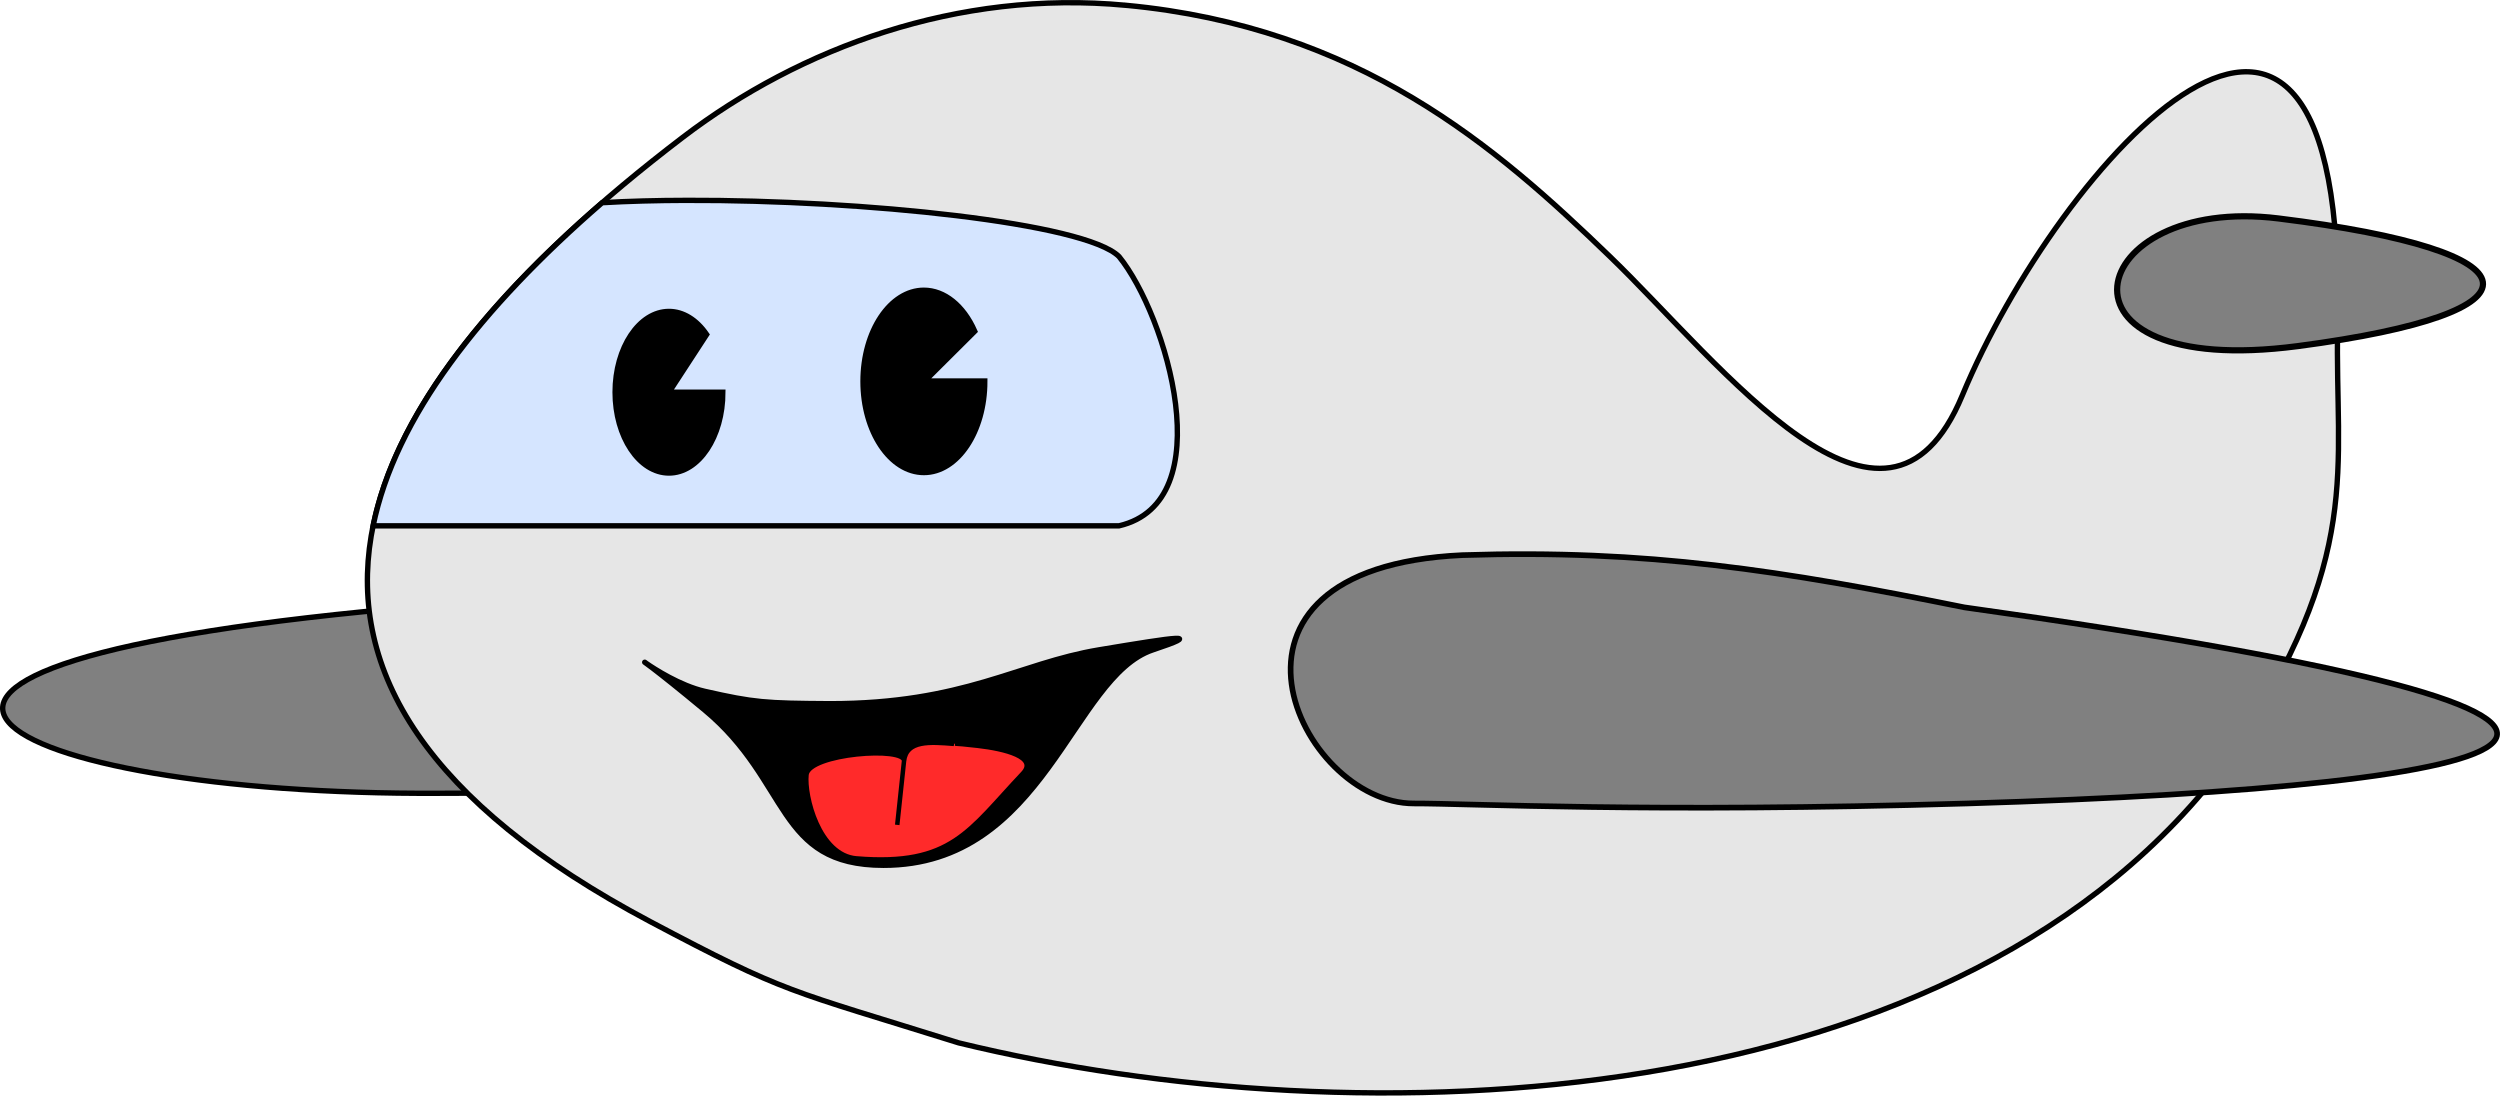 <?xml version="1.0" encoding="UTF-8" standalone="no"?>
<!-- Created with Inkscape (http://www.inkscape.org/) -->
<svg
    xmlns:inkscape="http://www.inkscape.org/namespaces/inkscape"
    xmlns:rdf="http://www.w3.org/1999/02/22-rdf-syntax-ns#"
    xmlns="http://www.w3.org/2000/svg"
    xmlns:cc="http://creativecommons.org/ns#"
    xmlns:dc="http://purl.org/dc/elements/1.1/"
    xmlns:sodipodi="http://sodipodi.sourceforge.net/DTD/sodipodi-0.dtd"
    xmlns:svg="http://www.w3.org/2000/svg"
    xmlns:ns1="http://sozi.baierouge.fr"
    xmlns:xlink="http://www.w3.org/1999/xlink"
    id="svg2"
    sodipodi:docname="airplane_happy.svg"
    viewBox="0 0 464.21 203.44"
    sodipodi:version="0.32"
    version="1.1"
    inkscape:version="0.47 r22583"
  >
  <sodipodi:namedview
      id="base"
      inkscape:zoom="1"
      borderopacity="1.0"
      inkscape:current-layer="layer1"
      inkscape:cx="153.62981"
      inkscape:cy="118.468"
      inkscape:grid-points="true"
      inkscape:guide-points="true"
      inkscape:grid-bbox="true"
      inkscape:window-maximized="0"
      showgrid="false"
      inkscape:guide-bbox="true"
      inkscape:document-units="px"
      bordercolor="#666666"
      inkscape:window-x="0"
      guidetolerance="10px"
      inkscape:window-y="0"
      inkscape:window-width="1680"
      inkscape:pageopacity="0.0"
      inkscape:pageshadow="2"
      pagecolor="#ffffff"
      gridtolerance="5px"
      showguides="true"
      inkscape:window-height="1002"
    >
    <inkscape:grid
        id="GridFromPre046Settings"
        opacity=".2"
        visible="true"
        color="#0000ff"
        enabled="true"
        originy="0px"
        originx="0px"
        empspacing="5"
        spacingy="5px"
        spacingx="5px"
        snapvisiblegridlinesonly="true"
        empopacity="0.4"
        type="xygrid"
        empcolor="#0000ff"
    />
  </sodipodi:namedview
  >
  <g
      id="layer1"
      inkscape:label="Layer 1"
      inkscape:groupmode="layer"
      transform="translate(-15.947 -121.38)"
    >
    <g
        id="g2857"
      >
      <path
          id="path2041"
          sodipodi:nodetypes="csssssss"
          style="fill-rule:evenodd;stroke:#000000;stroke-width:1px;fill:#808080"
          d="m297.31 268.68c20 0 22.361-40 0-40h-50-90c-20 0-40.048 3.337-62.329 5.224-127.76 10.818-79.47 35.205 2.329 34.776 33.333-0.175 42.5 0 100 0h100z"
      />
      <path
          id="path2035"
          d="m209.41 0.312c-31.25-2.943-60.48 7.913-82.22 24.486-62.499 47.659-89.864 101.26-6.08 145.66 25.443 13.483 25.437 12.555 57.254 22.511 74.487 18.162 186.76 14.221 236.07-52.97 25-37.5 19.448-53.421 20-80 1.895-91.202-51.936-30.064-69.69 12.74-14.366 34.636-44.604-5.668-65.422-25.762-21.15-20.422-46.53-42.582-89.91-46.668z"
          sodipodi:nodetypes="cssccssss"
          style="fill-rule:evenodd;stroke:#000000;stroke-width:1px;fill:#e6e6e6"
          transform="translate(15.577 122.05)"
      />
      <path
          id="path2037"
          sodipodi:nodetypes="css"
          style="fill-rule:evenodd;stroke:#000000;stroke-width:1.15px;fill:#808080"
          d="m439 161.94c49.24 6.089 50.816 17.49 3.62 23.707-48.512 6.37-39.685-28.167-3.62-23.707z"
      />
      <path
          id="path2039"
          sodipodi:nodetypes="cccss"
          style="fill-rule:evenodd;stroke:#000000;stroke-width:1.053px;fill:#808080"
          d="m278.47 270.57c-21.176 0.051-42.335-43.747 9-46.109 34.412-1.114 59.349 2.864 93.193 9.691 153.26 21.426 108.61 33.156 0.612 36.418-59.091 1.785-92.525-0.025-102.81 0z"
      />
      <path
          id="path5685"
          sodipodi:nodetypes="csssssc"
          style="fill-rule:evenodd;stroke:#000000;stroke-width:1px;fill:#000000"
          d="m170 252.05c25 0 35-7.5 50-10s19.487-3.162 10 0c-15 5-20 40-50 40-20 0-17.193-15.521-33.213-28.832-19.61-16.294-9.18-5.555 0.029-3.466s11.178 2.218 23.184 2.298z"
      />
      <path
          id="path6413"
          sodipodi:nodetypes="cssssssss"
          style="fill-rule:evenodd;stroke:#000000;stroke-width:.838px;fill:#ff2a2a"
          d="m175 280.78c-6.993-0.565-9.723-11.602-9.304-15.541 0.419-3.939 18.406-5.296 18.11-2.51l-1.256 11.818 1.256-11.818c0.419-3.939 4.842-3.582 9.264-3.225 0 0-0.596-0.215 4.423 0.357 5.019 0.572 11.244 2.112 8.375 5.142-10.05 10.614-13.176 17.206-30.868 15.776z"
      />
      <path
          id="path2035-7"
          style="fill-rule:evenodd;stroke:#000000;stroke-width:1px;fill:#d5e5ff"
          d="m143.48 158.58c-5.576 0.017-10.876 0.152-15.719 0.438-22.592 19.575-38.427 39.9-42.531 60h138.5c19.175-4.441 8.831-39.142 0-50-6.25-6.25-47.633-10.535-80.25-10.437z"
      />
      <path
          id="path7141"
          sodipodi:rx="10"
          sodipodi:ry="15"
          style="stroke:#000000;fill:#000000"
          sodipodi:type="arc"
          d="m150 197.05c0 8.284-4.477 15-10 15s-10-6.716-10-15 4.477-15 10-15c2.614 0 5.124 1.536 6.993 4.278l-6.99 10.72z"
          transform="translate(.165 -2.839)"
          sodipodi:cy="197.04724"
          sodipodi:cx="140"
          sodipodi:end="5.4868227"
          sodipodi:start="0"
      />
      <path
          id="path9331"
          sodipodi:rx="10"
          sodipodi:ry="15"
          style="stroke:#000000;fill:#000000"
          sodipodi:type="arc"
          d="m150 197.05c0 8.284-4.477 15-10 15s-10-6.716-10-15 4.477-15 10-15c3.352 0 6.481 2.519 8.334 6.709l-8.33 8.29z"
          transform="matrix(1.124 0 0 1.124 30.14 -29.287)"
          sodipodi:cy="197.04724"
          sodipodi:cx="140"
          sodipodi:end="5.6975458"
          sodipodi:start="0"
      />
    </g
    >
  </g
  >
</svg
>
